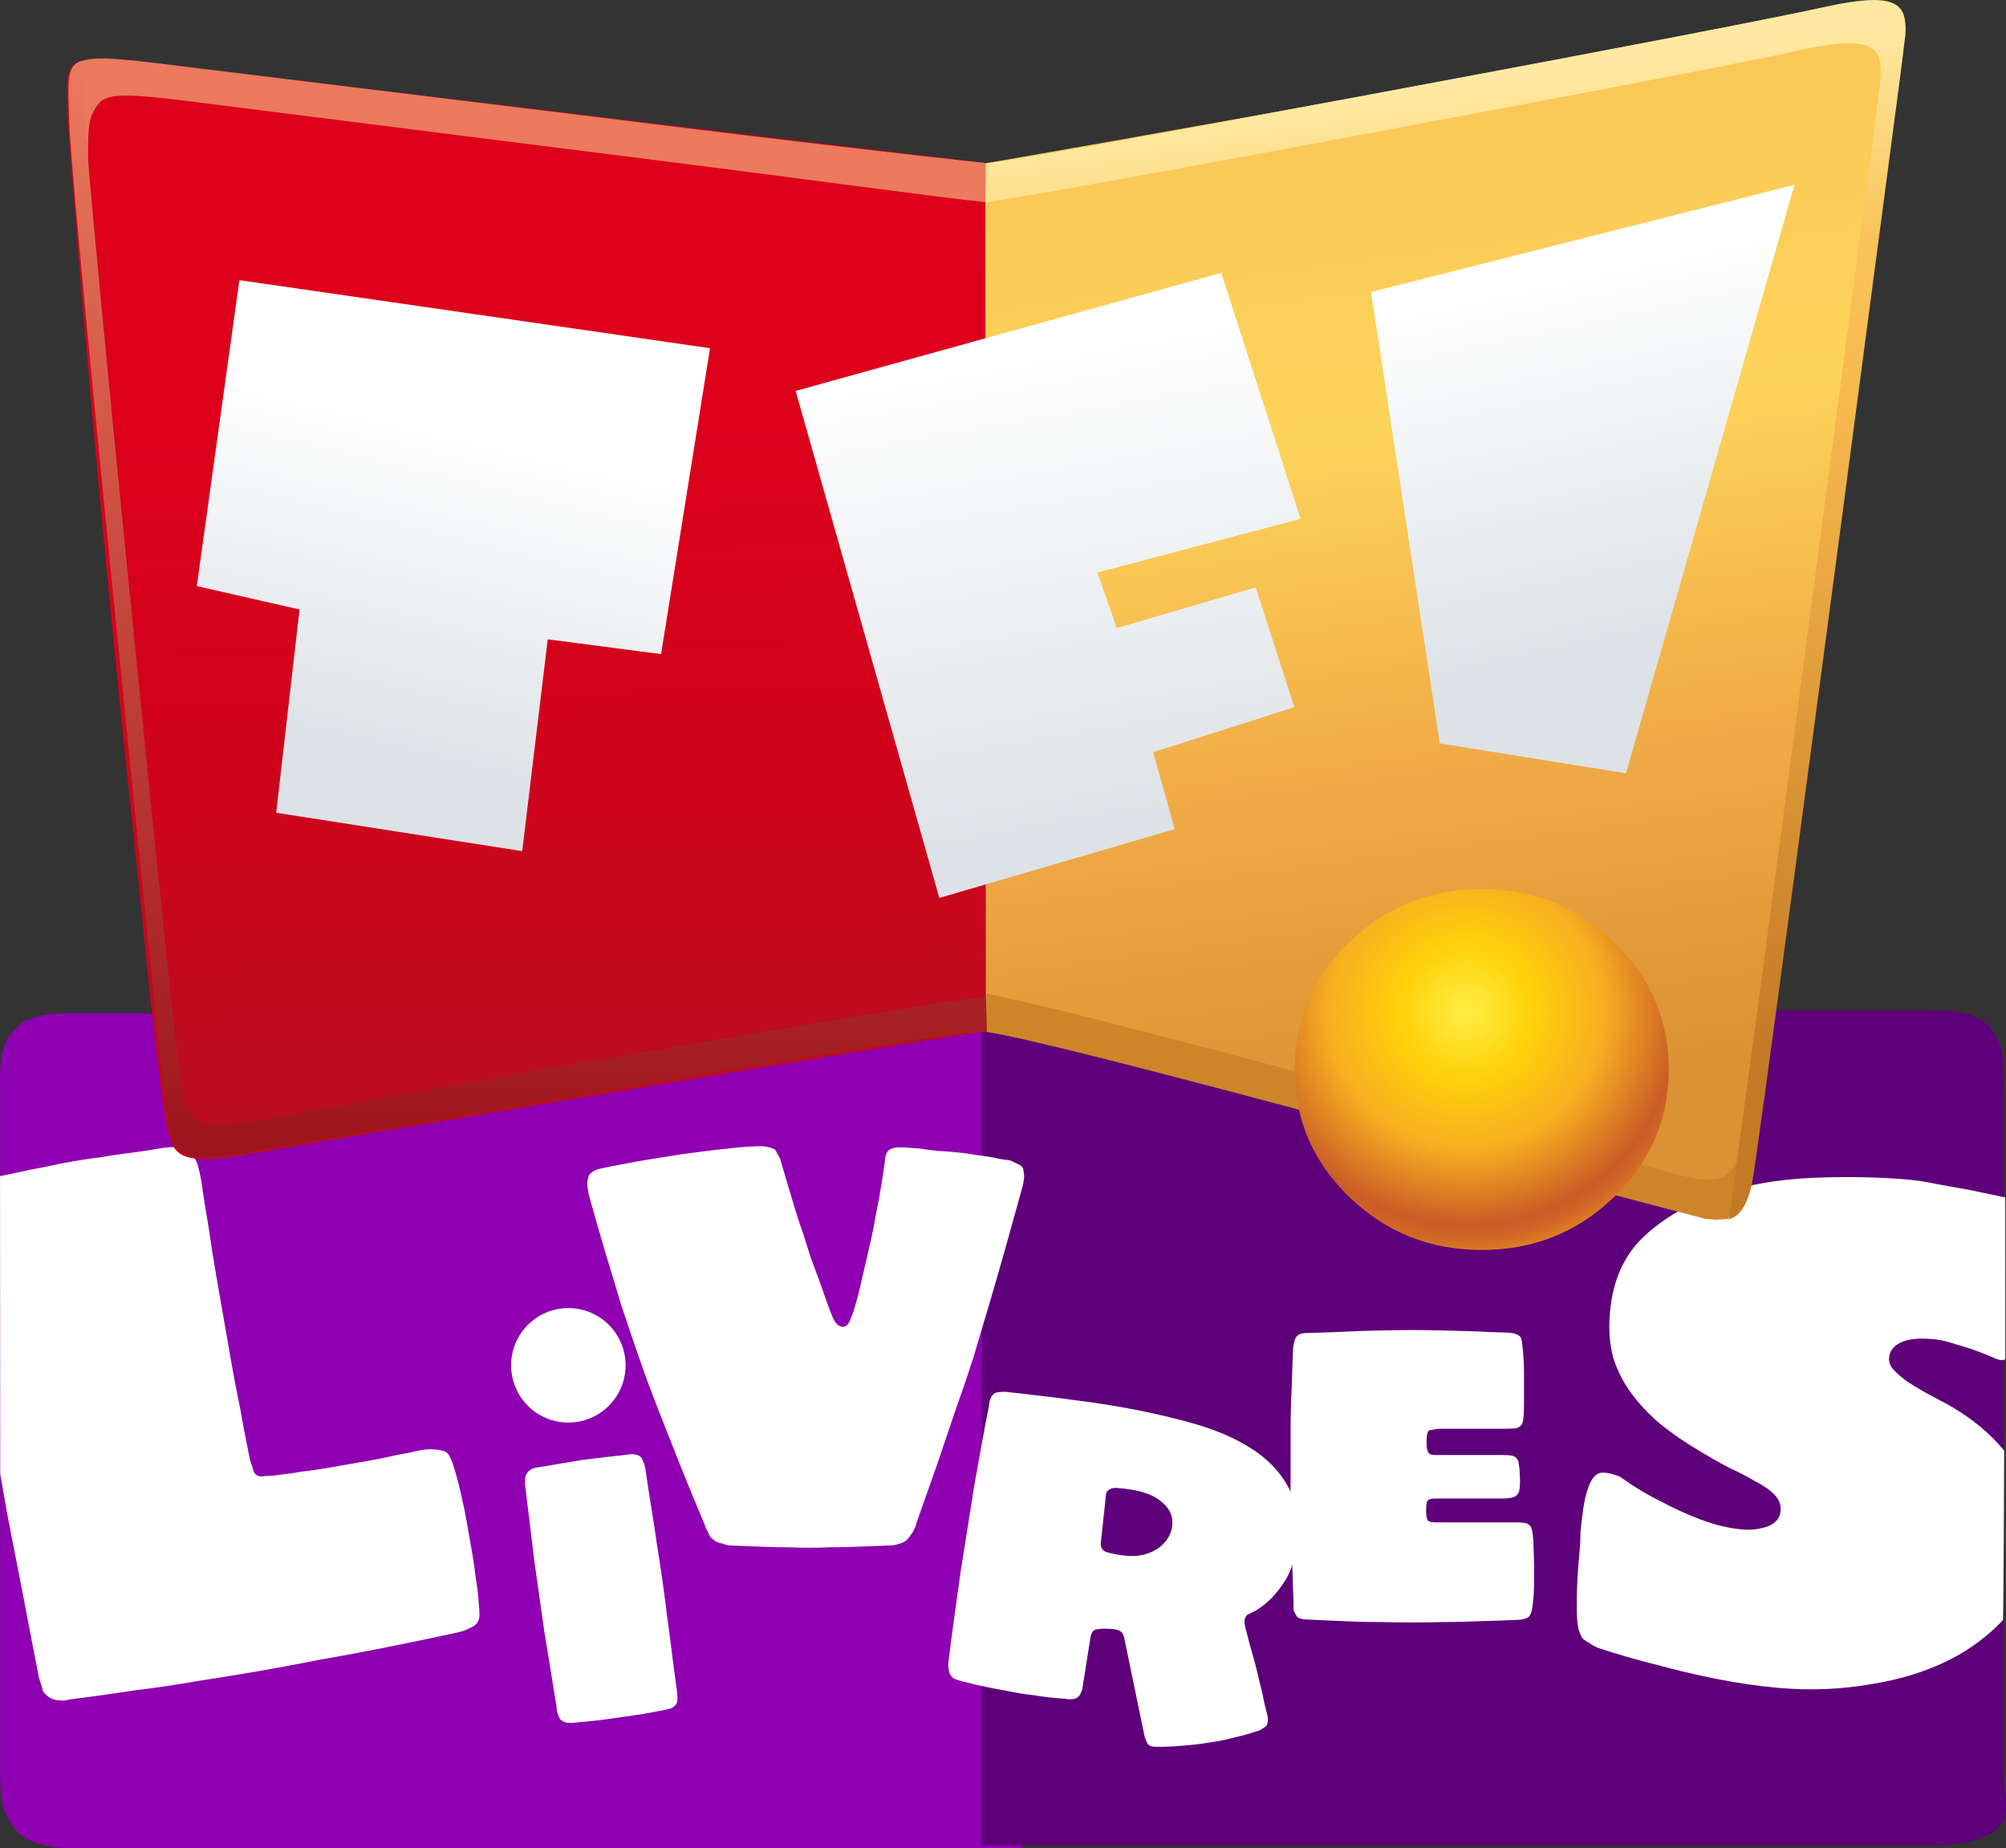 <svg version="1.1" xmlns="http://www.w3.org/2000/svg" xmlns:xlink="http://www.w3.org/1999/xlink" width="307.44" height="283.242" viewBox="0,0,307.44,283.242"><rect x="0" y="0" width="307.44" height="283.242" fill="#333333" stroke="none"/><defs><linearGradient x1="258.609" y1="35.454" x2="262.959" y2="221.586" gradientUnits="userSpaceOnUse" id="color-1"><stop offset="0" stop-color="#dd001a"/><stop offset="0.333" stop-color="#dd001b"/><stop offset="0.667" stop-color="#cd041c"/><stop offset="1" stop-color="#b4101d"/></linearGradient><linearGradient x1="238.897" y1="60.493" x2="259.07" y2="212.655" gradientUnits="userSpaceOnUse" id="color-2"><stop offset="0" stop-color="#fac756"/><stop offset="0.333" stop-color="#fdd45a"/><stop offset="0.667" stop-color="#f1ab46"/><stop offset="1" stop-color="#db9233"/></linearGradient><linearGradient x1="178.369" y1="61.984" x2="156.805" y2="201.438" gradientUnits="userSpaceOnUse" id="color-3"><stop offset="0" stop-color="#ec7a5d"/><stop offset="0.298" stop-color="#eb7258"/><stop offset="0.659" stop-color="#de1d20"/><stop offset="1" stop-color="#dd001b"/></linearGradient><linearGradient x1="239.207" y1="60.743" x2="259.38" y2="212.906" gradientUnits="userSpaceOnUse" id="color-4"><stop offset="0" stop-color="#ffe9a2"/><stop offset="0.204" stop-color="#f9c459"/><stop offset="0.369" stop-color="#f7b84d"/><stop offset="1" stop-color="#c37a25"/></linearGradient><linearGradient x1="333.908" y1="32.165" x2="313.184" y2="170.958" gradientUnits="userSpaceOnUse" id="color-5"><stop offset="0" stop-color="#d78e30"/><stop offset="0.204" stop-color="#dc9333"/><stop offset="0.369" stop-color="#cf842a"/><stop offset="1" stop-color="#ce852a"/></linearGradient><radialGradient cx="311.028" cy="193.391" r="37.239" gradientUnits="userSpaceOnUse" id="color-6"><stop offset="0" stop-color="#ffef45"/><stop offset="0.271" stop-color="#ffd10a"/><stop offset="0.569" stop-color="#f7ae21"/><stop offset="0.878" stop-color="#ca5c26"/><stop offset="0.937" stop-color="#d06626"/><stop offset="1" stop-color="#df8123"/></radialGradient><linearGradient x1="322.136" y1="77.202" x2="335.291" y2="152.873" gradientUnits="userSpaceOnUse" id="color-7"><stop offset="0" stop-color="#ffffff"/><stop offset="1" stop-color="#dde2e6"/></linearGradient><linearGradient x1="321.824" y1="80.275" x2="334.265" y2="138.23" gradientUnits="userSpaceOnUse" id="color-8"><stop offset="0" stop-color="#ffffff"/><stop offset="1" stop-color="#dde2e6"/></linearGradient><linearGradient x1="256.114" y1="127.349" x2="244.112" y2="178.098" gradientUnits="userSpaceOnUse" id="color-9"><stop offset="0" stop-color="#ffffff"/><stop offset="1" stop-color="#dde2e6"/></linearGradient><linearGradient x1="167.219" y1="47.694" x2="167.219" y2="215.727" gradientUnits="userSpaceOnUse" id="color-10"><stop offset="0" stop-color="#ec7a5d"/><stop offset="1" stop-color="#9d141c"/></linearGradient></defs><g transform="translate(-86.337,-38.379)"><g data-paper-data="{&quot;isPaintingLayer&quot;:true}" stroke-linecap="butt" stroke-linejoin="miter" stroke-miterlimit="10" stroke-dasharray="" stroke-dashoffset="0" style="mix-blend-mode: normal"><g fill-rule="nonzero" stroke="#000000" stroke-width="0"><path d="M86.359,309.577c0,-14.982 0,-63.173 0,-103.125c0,-4.016 -0.421,-7.57 2.366,-10.461c2.133,-2.212 5.852,-2.335 8.925,-2.335c13.219,0 145.278,0 145.278,0v127.965c0,0 -133.693,0 -146.031,0c0,0 -5.983,0.025 -8.248,-2.911c-1.807,-2.341 -2.29,-4.139 -2.29,-9.133z" data-paper-data="{&quot;origPos&quot;:null}" fill="#8e00b2"/><path d="M392.773,318.258c-2.266,2.936 -9.915,2.911 -9.915,2.911c-12.338,0 -146.031,0 -146.031,0v-127.965c0,0 132.059,0 145.278,0c3.073,0 6.792,0.123 8.925,2.335c2.787,2.891 2.366,6.445 2.366,10.461c0,39.952 0,88.143 0,103.125c0,4.994 1.183,6.791 -0.623,9.133z" data-paper-data="{&quot;origPos&quot;:null,&quot;index&quot;:null}" fill="#5e0079"/></g><path d="M284.973,275.774c-0.308,1.94 -0.866,3.55 -1.676,4.832c-0.81,1.282 -1.645,2.316 -2.506,3.102c-1.015,0.938 -2.101,1.643 -3.258,2.115c-0.448,0.368 -0.568,0.99 -0.361,1.865c0.215,0.832 0.429,1.663 0.644,2.495c0.193,0.695 0.4,1.437 0.621,2.226c0.221,0.789 0.411,1.506 0.568,2.151c0.151,0.688 0.319,1.402 0.505,2.14c0.193,0.695 0.347,1.362 0.462,2.001c0.144,0.732 0.312,1.445 0.505,2.14c0.05,0.229 0.1,0.459 0.151,0.689c0.065,0.409 0.025,0.8 -0.121,1.174c-0.07,0.166 -0.199,0.299 -0.388,0.4c-0.147,0.108 -0.315,0.213 -0.505,0.315c-0.196,0.145 -0.428,0.239 -0.694,0.283c-0.596,0.211 -1.256,0.412 -1.979,0.601c-0.632,0.161 -1.376,0.347 -2.232,0.56c-0.856,0.212 -1.794,0.389 -2.812,0.53c-1.025,0.184 -1.977,0.314 -2.855,0.39c-0.878,0.076 -1.668,0.144 -2.371,0.205c-0.787,0.047 -1.528,0.079 -2.224,0.097c-0.302,-0.008 -0.583,-0.011 -0.843,-0.007c-0.217,0.006 -0.453,-0.012 -0.706,-0.054c-0.211,-0.035 -0.373,-0.106 -0.486,-0.213c-0.155,-0.114 -0.261,-0.264 -0.318,-0.451c-0.064,-0.143 -0.128,-0.286 -0.192,-0.43l-0.171,-0.559l-3.049,-14.77c-0.115,-0.638 -0.331,-1.05 -0.649,-1.235c-0.31,-0.229 -0.94,-0.354 -1.889,-0.375c-0.991,-0.031 -1.672,0.033 -2.044,0.192c-0.33,0.166 -0.542,0.552 -0.638,1.155l-1.148,7.241l-0.113,0.711c-0.077,0.208 -0.149,0.395 -0.219,0.561c-0.07,0.166 -0.157,0.306 -0.262,0.421c-0.161,0.194 -0.357,0.339 -0.588,0.433c-0.225,0.051 -0.446,0.081 -0.664,0.089c-0.267,0.044 -0.523,0.023 -0.769,-0.065c-0.858,-0.054 -1.691,-0.125 -2.499,-0.215c-0.724,-0.078 -1.508,-0.187 -2.352,-0.327c-0.808,-0.092 -1.55,-0.194 -2.225,-0.306c-0.844,-0.14 -1.727,-0.307 -2.649,-0.501c-0.928,-0.154 -1.811,-0.321 -2.649,-0.501c-0.964,-0.201 -1.924,-0.426 -2.881,-0.676c-0.295,-0.049 -0.588,-0.118 -0.876,-0.208c-0.247,-0.083 -0.493,-0.167 -0.739,-0.255c-0.247,-0.083 -0.444,-0.204 -0.592,-0.364c-0.184,-0.208 -0.322,-0.429 -0.414,-0.666c-0.043,-0.273 -0.087,-0.545 -0.13,-0.818c-0.043,-0.273 -0.038,-0.581 0.017,-0.926c0.292,-2.385 0.604,-4.766 0.938,-7.144c0.286,-2.076 0.592,-4.281 0.919,-6.616c0.369,-2.328 0.711,-4.483 1.025,-6.466c0.349,-2.198 0.704,-4.44 1.066,-6.724c0.405,-2.277 0.775,-4.339 1.111,-6.186c0.384,-2.148 0.779,-4.228 1.184,-6.24c-0.008,-0.222 0.026,-0.438 0.103,-0.647c0.07,-0.166 0.139,-0.331 0.209,-0.496c0.119,-0.201 0.251,-0.356 0.398,-0.465c0.245,-0.18 0.607,-0.276 1.085,-0.285l0.653,-0.024c1.659,0.186 3.403,0.386 5.231,0.6c1.575,0.172 3.315,0.394 5.221,0.665c1.913,0.228 3.882,0.51 5.907,0.845c4.093,0.677 7.966,1.517 11.617,2.519c3.659,0.959 6.809,2.255 9.452,3.886c2.685,1.639 4.693,3.718 6.026,6.239c1.339,2.478 1.712,5.591 1.117,9.341zM266.004,271.963c0,-0.445 0.277,-2.288 -2.454,-4.012c-1.736,-1.096 -4.486,-1.436 -6.157,-1.54c-0.862,-0.054 -1.49,0.452 -1.543,0.945c-0.118,1.098 -0.585,5.451 -0.805,7.5c-0.07,0.657 0.284,1.225 0.921,1.401c1.363,0.377 3.811,0.884 5.753,0.358c3.39,-0.918 4.284,-3.448 4.284,-4.651z" fill="#ffffff" fill-rule="nonzero" stroke="none" stroke-width="0.686"/><path d="M393.326,286.648c-2.142,2.303 -4.95,4.441 -8.023,6.013c-3.595,1.839 -7.678,3.117 -12.25,3.835c-4.578,0.791 -9.247,0.981 -14.008,0.57c-3.126,-0.27 -6.344,-0.733 -9.652,-1.388c-3.237,-0.65 -6.219,-1.352 -8.945,-2.106c-3.224,-0.797 -6.332,-1.696 -9.324,-2.695c-0.414,-0.184 -0.789,-0.401 -1.125,-0.652c-0.343,-0.177 -0.682,-0.392 -1.018,-0.643c-0.259,-0.319 -0.443,-0.669 -0.554,-1.048c-0.24,-0.54 -0.377,-1.441 -0.411,-2.704c-0.034,-1.263 -0.03,-2.56 0.014,-3.89c0.049,-1.404 0.125,-2.694 0.226,-3.872c0.108,-1.251 0.178,-2.06 0.209,-2.428c0.044,-0.515 0.079,-1.328 0.102,-2.437c0.102,-1.177 0.242,-2.388 0.421,-3.633c0.179,-1.245 0.455,-2.37 0.828,-3.375c0.373,-1.005 0.86,-1.668 1.46,-1.986c0.297,-0.122 0.623,-0.168 0.978,-0.137c0.426,0.037 0.814,0.105 1.163,0.205c0.42,0.106 0.837,0.253 1.25,0.441c1.953,1.428 4.028,2.682 6.225,3.761c1.778,0.968 3.775,1.882 5.991,2.74c2.288,0.864 4.462,1.386 6.522,1.563c1.279,0.11 2.545,-0.04 3.797,-0.451c1.259,-0.484 1.936,-1.278 2.031,-2.382c0.083,-0.956 -0.238,-1.799 -0.963,-2.529c-0.724,-0.73 -1.704,-1.407 -2.939,-2.032c-1.157,-0.693 -2.528,-1.404 -4.111,-2.134c-1.506,-0.797 -3.041,-1.671 -4.606,-2.621c-2.179,-1.3 -4.138,-2.655 -5.877,-4.065c-1.733,-1.484 -3.208,-3.056 -4.425,-4.718c-1.217,-1.662 -2.133,-3.482 -2.75,-5.463c-0.539,-2.048 -0.701,-4.322 -0.485,-6.824c0.425,-4.929 2.157,-8.819 5.195,-11.67c3.115,-2.918 6.881,-5.076 11.296,-6.474c4.493,-1.465 9.326,-2.308 14.499,-2.529c5.173,-0.221 10.069,-0.132 14.688,0.267c1.421,0.123 2.975,0.368 4.661,0.736c1.693,0.294 3.314,0.582 4.865,0.865c1.828,0.38 3.621,0.757 5.379,1.131c0.006,0.001 0.016,24.784 0.009,24.788c-0.303,0.196 -0.733,0.194 -1.288,-0.006c-0.278,-0.094 -0.485,-0.186 -0.621,-0.275c-1.105,-0.466 -2.213,-0.895 -3.325,-1.287c-0.976,-0.306 -1.987,-0.616 -3.034,-0.929c-1.047,-0.313 -1.961,-0.503 -2.743,-0.57c-2.345,-0.202 -4.043,-0.015 -5.095,0.561c-1.046,0.502 -1.613,1.269 -1.702,2.299c-0.057,0.662 0.176,1.275 0.7,1.839c0.524,0.564 1.19,1.141 1.998,1.729c0.879,0.595 1.865,1.199 2.958,1.812c1.163,0.62 2.327,1.239 3.49,1.858c3.435,1.954 6.266,4.283 8.494,6.985c0.017,0.021 -0.116,25.886 -0.18,25.956z" fill="#ffffff" fill-rule="nonzero" stroke="none" stroke-width="0.686"/><path d="M164.67,247.62c0,-4.844 3.927,-8.772 8.772,-8.772c4.844,0 8.772,3.927 8.772,8.772c0,4.844 -3.927,8.772 -8.772,8.772c-4.844,0 -8.772,-3.927 -8.772,-8.772z" fill="#ffffff" fill-rule="nonzero" stroke="none" stroke-width="0"/><path d="M321.448,279.595c0,0.256 0,0.684 0,1.282c0,0.598 -0.021,1.24 -0.064,1.923c-0.043,0.641 -0.107,1.261 -0.192,1.859c-0.086,0.598 -0.214,1.026 -0.385,1.282c-0.128,0.214 -0.321,0.363 -0.577,0.449c-0.256,0.085 -0.513,0.149 -0.769,0.192c-0.299,0.04 -0.598,0.061 -0.898,0.061c-1.881,0.085 -3.761,0.149 -5.642,0.192c-1.624,0.085 -3.334,0.128 -5.129,0.128c-1.795,0.04 -3.42,0.061 -4.873,0.061c-1.624,0 -3.377,-0.02 -5.257,-0.061c-1.881,0 -3.633,-0.043 -5.258,-0.128c-1.923,-0.085 -3.826,-0.171 -5.706,-0.257c-0.256,0 -0.492,-0.02 -0.705,-0.061c-0.214,-0.04 -0.427,-0.105 -0.641,-0.192c-0.171,-0.085 -0.299,-0.235 -0.385,-0.449c-0.214,-0.299 -0.342,-0.577 -0.385,-0.834c0,-0.299 0,-0.62 0,-0.962c-0.085,-2.565 -0.171,-5.087 -0.257,-7.566c-0.085,-2.137 -0.15,-4.381 -0.192,-6.732c0,-2.394 0,-4.552 0,-6.476c0,-2.565 0,-4.937 0,-7.117c0.043,-2.223 0.107,-4.146 0.192,-5.77c0.043,-1.923 0.107,-3.676 0.192,-5.258c0,-0.214 0.021,-0.427 0.064,-0.641c0.043,-0.214 0.086,-0.406 0.128,-0.577c0.043,-0.171 0.107,-0.342 0.192,-0.513c0.214,-0.342 0.47,-0.556 0.769,-0.641c0.299,-0.085 0.641,-0.128 1.026,-0.128c1.881,-0.04 3.783,-0.105 5.706,-0.192c1.624,-0.085 3.377,-0.149 5.258,-0.192c1.881,-0.04 3.633,-0.061 5.257,-0.061c1.453,0 2.992,0.02 4.616,0.061c1.667,0.04 3.206,0.083 4.616,0.128c1.667,0.085 3.313,0.149 4.937,0.192c0.299,0 0.598,0.02 0.898,0.061c0.598,0.085 1.047,0.278 1.346,0.577c0.171,0.214 0.278,0.662 0.321,1.346c0.086,0.641 0.15,1.346 0.192,2.116c0.043,0.769 0.064,1.496 0.064,2.18c0,0.684 0,1.111 0,1.282c0,0.128 0,0.513 0,1.154c0,0.641 0,1.325 0,2.052c0,0.727 -0.021,1.411 -0.064,2.052c-0.043,0.641 -0.128,1.047 -0.257,1.218c-0.214,0.342 -0.556,0.556 -1.026,0.641c-0.47,0.04 -0.898,0.061 -1.282,0.061h-10.066c-0.299,0 -0.577,0.02 -0.834,0.061c-0.214,0.04 -0.427,0.083 -0.641,0.128c-0.214,0 -0.363,0.043 -0.449,0.128c-0.086,0.085 -0.171,0.299 -0.257,0.641c-0.043,0.299 -0.064,0.641 -0.064,1.026c0,0.385 0.021,0.748 0.064,1.09c0.086,0.342 0.192,0.577 0.321,0.705c0.086,0.085 0.214,0.149 0.385,0.192c0.214,0.04 0.427,0.061 0.641,0.061h0.769h9.553c0.385,0 0.769,0.02 1.154,0.061c0.427,0.04 0.769,0.233 1.026,0.577c0.128,0.128 0.214,0.449 0.257,0.962c0.086,0.47 0.128,1.004 0.128,1.603c0.043,0.556 0.043,1.111 0,1.667c-0.043,0.513 -0.128,0.855 -0.257,1.026c-0.214,0.342 -0.556,0.556 -1.026,0.641c-0.47,0.085 -0.898,0.128 -1.282,0.128h-9.489h-0.898c-0.556,0 -0.919,0.086 -1.09,0.257c-0.128,0.085 -0.214,0.278 -0.257,0.577c-0.043,0.299 -0.064,0.62 -0.064,0.962c0,0.342 0.021,0.662 0.064,0.962c0.043,0.299 0.128,0.513 0.257,0.641c0.086,0.085 0.235,0.149 0.449,0.192c0.214,0.04 0.427,0.061 0.641,0.061h0.898h11.541c0.385,0 0.769,0.02 1.154,0.061c0.427,0.04 0.769,0.233 1.026,0.577c0.128,0.171 0.235,0.62 0.321,1.346c0.086,0.684 0.128,1.453 0.128,2.308c0.043,0.812 0.064,1.582 0.064,2.308c0,0.684 0,1.111 0,1.282z" fill="#ffffff" fill-rule="nonzero" stroke="none" stroke-width="0.686"/><path d="M158.316,274.162c0.054,0.31 0.189,1.084 0.404,2.322c0.202,1.161 0.386,2.445 0.551,3.851c0.243,1.393 0.394,2.722 0.455,3.988c0.138,1.252 0.118,2.053 -0.06,2.403c-0.165,0.427 -0.505,0.766 -1.019,1.015c-0.437,0.235 -0.882,0.432 -1.333,0.591c-0.529,0.167 -1.103,0.305 -1.722,0.413c-3.611,0.788 -7.189,1.531 -10.736,2.229c-3.006,0.599 -6.211,1.195 -9.617,1.788c-3.315,0.653 -6.289,1.208 -8.92,1.667c-2.941,0.512 -6.121,1.028 -9.539,1.549c-3.405,0.593 -6.592,1.069 -9.56,1.426c-3.496,0.534 -6.96,1.017 -10.393,1.452c-0.452,0.154 -0.884,0.192 -1.296,0.113c-0.878,-0.006 -1.61,-0.317 -2.196,-0.933c-0.182,-0.128 -0.338,-0.339 -0.47,-0.636c-0.067,-0.387 -0.174,-0.767 -0.319,-1.141c-0.145,-0.373 -0.258,-0.792 -0.339,-1.256c-0.846,-4.398 -1.678,-8.719 -2.497,-12.962c-0.725,-3.701 -1.483,-7.596 -2.274,-11.685c-0.369,-2.116 -1.063,-6.102 -1.063,-6.102l-0.031,-45.632c0,0 1.835,-0.369 2.748,-0.573c1.303,-0.302 2.69,-0.581 4.16,-0.837c1.535,-0.343 2.961,-0.629 4.276,-0.858c1.316,-0.229 2.715,-0.435 4.198,-0.618c1.548,-0.27 2.986,-0.482 4.315,-0.639c1.561,-0.197 3.115,-0.43 4.663,-0.699c1.084,-0.189 1.91,-0.253 2.478,-0.193c0.646,0.047 1.378,0.358 2.196,0.933c0.636,0.448 1.06,1.052 1.272,1.812c0.213,0.761 0.393,1.567 0.541,2.418c0.354,2.49 0.746,4.974 1.178,7.45c0.286,2.103 0.645,4.393 1.076,6.87c0.418,2.399 0.802,4.605 1.153,6.617c0.364,2.09 0.762,4.373 1.193,6.849c0.418,2.399 0.854,4.676 1.31,6.829c0.445,2.554 0.915,5.024 1.411,7.41c0.094,0.542 0.214,1 0.359,1.373c0.145,0.373 0.245,0.715 0.299,1.025c0.132,0.296 0.288,0.508 0.47,0.636c0.182,0.128 0.434,0.203 0.757,0.227c0.387,-0.067 0.78,-0.098 1.18,-0.093c0.477,-0.008 0.987,-0.059 1.528,-0.153c1.174,-0.129 2.38,-0.302 3.618,-0.517c1.096,-0.116 2.225,-0.275 3.386,-0.477c1.161,-0.202 2.244,-0.391 3.251,-0.566c1.084,-0.189 2.283,-0.398 3.599,-0.627c1.393,-0.243 2.664,-0.502 3.812,-0.777c1.393,-0.243 2.741,-0.515 4.044,-0.817c0.542,-0.094 1.051,-0.145 1.528,-0.153c0.4,0.006 0.846,0.047 1.338,0.126c0.491,0.074 0.873,0.206 1.146,0.398c0.377,0.333 0.757,1.144 1.141,2.433c0.37,1.211 0.729,2.584 1.076,4.119c0.334,1.457 0.615,2.843 0.844,4.159c0.229,1.316 0.371,2.128 0.425,2.438z" fill="#ffffff" fill-rule="nonzero" stroke="none" stroke-width="0.686"/><path d="M187.817,280.282c0.243,1.712 0.486,3.56 0.729,5.543c0.276,1.94 0.516,3.769 0.721,5.486c0.248,2.022 0.51,4.003 0.786,5.943c0.032,0.228 0.065,0.592 0.097,1.092c0.065,0.456 0.005,0.853 -0.18,1.19c-0.223,0.342 -0.557,0.584 -1.003,0.725c-0.223,0.068 -0.449,0.119 -0.677,0.151c-0.794,0.149 -1.568,0.298 -2.323,0.446c-0.68,0.133 -1.419,0.257 -2.218,0.37c-0.761,0.108 -1.503,0.214 -2.225,0.316c-0.685,0.097 -1.446,0.205 -2.282,0.324c-0.799,0.114 -1.562,0.204 -2.29,0.271c-0.842,0.083 -1.665,0.161 -2.47,0.235c-0.228,0.032 -0.459,0.047 -0.692,0.043c-0.195,-0.009 -0.41,-0.017 -0.644,-0.025c-0.201,-0.049 -0.407,-0.136 -0.619,-0.261c-0.212,-0.125 -0.372,-0.297 -0.481,-0.514c-0.114,-0.256 -0.209,-0.514 -0.285,-0.775c-0.081,-0.299 -0.125,-0.603 -0.13,-0.913c-0.319,-1.973 -0.639,-3.945 -0.958,-5.918c-0.282,-1.706 -0.579,-3.527 -0.893,-5.462c-0.281,-1.978 -0.546,-3.842 -0.795,-5.592c-0.233,-1.636 -0.484,-3.405 -0.754,-5.307c-0.232,-1.908 -0.448,-3.701 -0.648,-5.38c-0.238,-1.946 -0.475,-3.891 -0.713,-5.837c-0.043,-0.304 -0.065,-0.592 -0.064,-0.864c0.006,-0.234 0.011,-0.467 0.017,-0.701c0.038,-0.277 0.139,-0.524 0.302,-0.742c0.261,-0.347 0.576,-0.586 0.946,-0.717c0.147,-0.058 0.316,-0.1 0.506,-0.127c0.913,-0.13 1.823,-0.277 2.731,-0.443c0.756,-0.144 1.552,-0.276 2.389,-0.394c0.832,-0.155 1.571,-0.278 2.218,-0.37c0.647,-0.092 1.353,-0.174 2.119,-0.246c0.799,-0.114 1.562,-0.204 2.29,-0.271c0.842,-0.083 1.681,-0.184 2.518,-0.303c0.152,-0.022 0.326,-0.028 0.521,-0.019c0.157,0.014 0.337,0.047 0.538,0.098c0.201,0.049 0.41,0.155 0.627,0.319c0.136,0.136 0.239,0.316 0.309,0.538c0.108,0.217 0.201,0.457 0.277,0.717c0.081,0.299 0.146,0.619 0.195,0.962c0.276,1.94 0.571,3.878 0.885,5.812c0.276,1.668 0.549,3.454 0.82,5.356c0.309,1.897 0.576,3.644 0.803,5.242z" fill="#ffffff" fill-rule="nonzero" stroke="none" stroke-width="0.686"/><path d="M243.124,219.969c-0.864,3.076 -1.728,6.181 -2.592,9.315c-0.749,2.67 -1.584,5.572 -2.505,8.706c-0.921,3.134 -1.785,6.036 -2.592,8.706c-0.806,2.496 -1.728,5.194 -2.764,8.096c-0.979,2.902 -1.901,5.63 -2.764,8.183c-1.037,2.96 -2.073,5.891 -3.11,8.793c-0.058,0.348 -0.173,0.667 -0.346,0.957c-0.115,0.29 -0.288,0.58 -0.518,0.871c-0.173,0.29 -0.374,0.551 -0.605,0.784c-0.288,0.232 -0.605,0.407 -0.95,0.522c-0.346,0.116 -0.662,0.203 -0.95,0.261c-0.346,0.055 -0.72,0.082 -1.123,0.082c-1.555,0.055 -3.081,0.113 -4.579,0.174c-1.267,0.055 -2.592,0.082 -3.974,0.082c-1.325,0.055 -2.448,0.082 -3.369,0.082c-0.979,0 -2.131,-0.027 -3.455,-0.082c-1.325,0 -2.62,-0.027 -3.887,-0.082c-1.497,-0.055 -2.995,-0.113 -4.492,-0.174c-0.403,0 -0.777,-0.058 -1.123,-0.174c-0.288,-0.116 -0.605,-0.203 -0.95,-0.261c-0.346,-0.116 -0.634,-0.29 -0.864,-0.522c-0.173,-0.116 -0.345,-0.29 -0.518,-0.522c-0.115,-0.29 -0.23,-0.551 -0.346,-0.783c-0.173,-0.232 -0.288,-0.494 -0.346,-0.784c-1.325,-3.134 -2.592,-6.21 -3.801,-9.228c-1.037,-2.612 -2.102,-5.31 -3.196,-8.096c-1.094,-2.786 -2.016,-5.252 -2.764,-7.4c-1.037,-2.96 -2.044,-5.92 -3.024,-8.88c-0.921,-3.018 -1.756,-5.775 -2.505,-8.27c-0.864,-2.902 -1.67,-5.717 -2.419,-8.444c-0.115,-0.406 -0.202,-0.813 -0.259,-1.219c-0.058,-0.348 -0.087,-0.725 -0.087,-1.132c0.058,-0.406 0.144,-0.755 0.259,-1.045c0.173,-0.29 0.518,-0.551 1.037,-0.783c0.23,-0.116 0.518,-0.203 0.864,-0.261c1.037,-0.232 2.217,-0.465 3.542,-0.696c1.152,-0.232 2.448,-0.465 3.887,-0.696c1.497,-0.232 3.139,-0.494 4.924,-0.784c0.864,-0.116 1.958,-0.261 3.283,-0.435c1.325,-0.174 2.592,-0.319 3.801,-0.435c1.44,-0.174 2.908,-0.29 4.406,-0.349h1.037c0.288,0.055 0.576,0.113 0.864,0.174c0.288,0.055 0.576,0.171 0.864,0.349c0.115,0.116 0.202,0.261 0.259,0.435c0.058,0.174 0.144,0.319 0.259,0.435l0.259,0.522c0.403,1.335 0.806,2.699 1.209,4.092c0.346,1.161 0.72,2.409 1.123,3.743c0.403,1.335 0.806,2.554 1.209,3.656c0.346,1.103 0.72,2.292 1.123,3.569c0.461,1.219 0.893,2.38 1.296,3.482c0.461,1.277 0.921,2.583 1.382,3.917c0.23,0.638 0.518,1.364 0.864,2.176c0.403,0.754 0.893,1.132 1.469,1.132c0.461,0 0.835,-0.406 1.123,-1.219c0.346,-0.812 0.605,-1.567 0.777,-2.263c0.288,-0.929 0.547,-1.944 0.777,-3.047c0.23,-0.987 0.49,-2.089 0.777,-3.308c0.288,-1.277 0.605,-2.67 0.95,-4.179c0.23,-1.103 0.461,-2.321 0.691,-3.656c0.288,-1.335 0.518,-2.583 0.691,-3.743c0.23,-1.335 0.432,-2.67 0.605,-4.005c0,-0.232 0.029,-0.465 0.087,-0.696c0.115,-0.464 0.317,-0.812 0.605,-1.045c0.461,-0.232 0.893,-0.349 1.296,-0.349h0.864c0.749,0.055 1.555,0.113 2.419,0.174c0.749,0.116 1.613,0.232 2.592,0.349c1.037,0.055 2.16,0.142 3.369,0.261c1.152,0.116 2.188,0.261 3.11,0.435c0.921,0.116 1.699,0.232 2.332,0.349c0.691,0.174 1.325,0.29 1.901,0.349c0.288,0 0.576,0.058 0.864,0.174c0.23,0.116 0.461,0.232 0.691,0.349c0.288,0.116 0.518,0.232 0.691,0.349c0.288,0.232 0.432,0.523 0.432,0.871c0.058,0.348 0.087,0.667 0.087,0.957c-0.058,0.348 -0.115,0.725 -0.173,1.132z" fill="#ffffff" fill-rule="nonzero" stroke="none" stroke-width="0.686"/><path d="M237.596,196.442c-5.951,0.621 -96.34,15.894 -114.691,19.079c-2.561,0.413 -4.533,0.565 -5.916,0.455c-0.732,-0.054 -2.515,-0.056 -3.646,-1.301c-0.993,-1.094 -1.365,-3.305 -1.681,-5.214c-1.626,-9.835 -3.483,-30.469 -5.574,-49.94c-4.748,-44.211 -9.356,-100.793 -9.362,-103.121l-0.111,-5.015c0.062,-1.51 0.401,-2.538 1.017,-3.083c0.671,-0.593 1.924,-0.899 3.758,-0.916c1.66,-0.017 4.415,0.21 8.264,0.681l127.741,15.327" fill="url(#color-1)" fill-rule="evenodd" stroke="none" stroke-width="1"/><path d="M237.332,63.412c0,0 31.488,-5.43 63.301,-11.303c30.252,-5.585 60.798,-11.603 64.835,-12.492c3.604,-0.793 6.322,-1.139 8.156,-1.038c1.763,0.093 2.949,0.61 3.558,1.55c0.522,0.798 0.717,2.102 0.584,3.912l-0.754,6.036c-2.89,21.923 -6.012,44.292 -8.797,65.331c-5.039,38.068 -9.363,71.781 -11.965,90.615c-1.361,9.855 -2.508,15.636 -2.535,15.837c-0.473,1.099 -1.054,1.882 -1.741,2.349c-0.995,0.665 -2.604,0.824 -4.825,0.478c-0.391,-0.06 -38.324,-10.25 -69.475,-18.443c-8.135,-2.139 -22.496,-5.88 -31.681,-8.026c-5.068,-1.184 -8.561,-1.817 -8.561,-1.817" fill="url(#color-2)" fill-rule="evenodd" stroke="none" stroke-width="1"/><path d="M237.352,69.357c-6.64,-0.643 -25.145,-3.256 -56.093,-7.135l-67.47,-8.516c-3.85,-0.471 -6.605,-0.698 -8.264,-0.681c-1.834,0.017 -3.086,0.323 -3.758,0.916c-0.209,0.185 -1.472,1.524 -1.728,3.478c-0.501,3.817 0.022,9.421 0.022,9.421c0.011,3.778 -2.46,-11.309 -2.471,-15.087l1.338,-4.022c0.695,-0.254 1.628,-0.385 2.798,-0.394c1.66,-0.017 4.415,0.21 8.264,0.681l67.47,8.265c38.031,4.758 59.888,7.071 59.888,7.071" fill="url(#color-3)" fill-rule="evenodd" stroke="none" stroke-width="1"/><path d="M237.563,63.386c3.636,-0.311 23.957,-4.038 60.675,-10.889c36.923,-6.884 59.526,-11.238 67.808,-13.063c3.604,-0.793 6.322,-1.139 8.156,-1.038c1.028,0.054 1.862,0.255 2.502,0.603c0.451,0.237 0.803,0.553 1.056,0.948c0.522,0.798 0.717,2.102 0.584,3.912l-0.754,6.036c-14.351,108.901 -21.904,165.367 -22.659,169.399c-0.535,2.838 -1.415,4.669 -2.639,5.492l-0.261,0.166l-0.77,0.297l0.012,-0.059l1.285,-9.024c2.876,-20.798 9.957,-74.012 21.245,-159.64l0.754,-6.036c0.133,-1.81 -0.062,-3.114 -0.584,-3.912c-0.609,-0.94 -1.795,-1.457 -3.558,-1.55c-1.834,-0.101 -4.553,0.245 -8.156,1.038c-8.282,1.825 -30.885,6.179 -67.808,13.063c-28.314,5.283 -46.792,8.621 -55.436,10.013c-0.462,0.074 -1.661,0.297 -1.661,0.297" fill="url(#color-4)" fill-rule="evenodd" stroke="none" stroke-width="1"/><path d="M352.557,216.165l-1.291,9.024l-2.096,0.12l-1.501,-0.153h-0.012l-0.262,-0.059l-13.175,-3.463l-2.823,-0.756l-1.001,-0.284l-35.498,-9.61c-33.298,-8.96 -52.445,-13.781 -57.44,-14.465l-0,-0.462l0.143,-0l-0.004,-4.873l-0.143,0.012l-0,-0.545c6.877,1.299 25.456,6.022 55.736,14.17l35.498,9.61c10.848,2.939 16.606,4.46 17.273,4.562c2.231,0.346 3.847,0.187 4.847,-0.478c0.69,-0.467 1.273,-1.25 1.749,-2.349" fill="url(#color-5)" fill-rule="evenodd" stroke="none" stroke-width="1"/><path d="M333.676,182.726c5.601,5.394 8.404,11.909 8.411,19.544c0.006,7.248 -2.51,13.491 -7.549,18.727l-0.58,0.593l-0.249,0.237c-5.6,5.403 -12.356,8.108 -20.268,8.115c-7.912,0.007 -14.669,-2.687 -20.269,-8.081c-3.979,-3.822 -6.544,-8.211 -7.694,-13.166l-0.071,-0.273c-0.436,-1.952 -0.651,-3.987 -0.645,-6.106c-0.014,-7.635 2.778,-14.155 8.378,-19.558c5.592,-5.403 12.344,-8.108 20.256,-8.115c7.912,-0.007 14.673,2.687 20.281,8.081" fill="url(#color-6)" fill-rule="evenodd" stroke="none" stroke-width="1"/><path d="M237.73,90.12l35.774,-9.918l12.16,37.693l-31.14,8.23l2.971,8.51l21.289,-6.242l5.92,18.361l-21.632,6.906l3.294,11.794l-28.567,8.347l-7.503,2.188l-22.022,-77.7l29.456,-8.17" fill="url(#color-7)" fill-rule="evenodd" stroke="none" stroke-width="1"/><path d="M361.361,66.696l-25.82,90.189l-28.542,-4.577l-10.538,-69.173l64.9,-16.439" fill="url(#color-8)" fill-rule="evenodd" stroke="none" stroke-width="1"/><path d="M123.024,81.311l72.131,10.433l-7.502,46.886l-17.371,-2.274l-3.909,32.466l-37.708,-5.885l3.579,-31.15l-15.748,-3.591l6.53,-46.886" fill="url(#color-9)" fill-rule="evenodd" stroke="none" stroke-width="1"/><path d="M98.921,48.581l0.061,2.816c0.011,3.771 2.359,29.103 7.045,75.998l3.359,33.432c2.517,24.757 4.005,38.637 4.464,41.642c0.38,2.46 0.629,3.935 0.748,4.424c0.134,0.576 0.304,1.08 0.509,1.514c0.237,0.512 0.517,0.922 0.84,1.229c0.67,0.638 1.69,1.007 3.061,1.107c1.378,0.108 3.343,-0.045 5.894,-0.46c18.284,-3.195 36.762,-6.717 55.432,-9.881c32.049,-5.436 51.209,-8.637 57.139,-9.263l0.128,5.34l-0.142,0l-0.154,0l-0.201,0c-1.898,-0.186 -21.51,2.885 -58.835,9.213l-55.432,9.539c-2.551,0.415 -4.516,0.568 -5.894,0.46l-0.839,-0.105c-0.425,-0.078 -0.807,-0.184 -1.146,-0.317c-0.425,-0.181 -0.784,-0.409 -1.076,-0.684c-0.599,-0.567 -1.049,-1.481 -1.349,-2.743c-0.119,-0.489 -0.368,-1.964 -0.748,-4.424c-0.499,-3.225 -2.178,-18.995 -5.036,-47.309l-2.787,-27.766c-4.685,-46.895 -7.034,-72.228 -7.045,-75.998c-0.081,-2.587 -0.102,-4.323 -0.063,-5.206c0.039,-1.049 0.231,-1.85 0.577,-2.403c0.11,-0.19 0.24,-0.347 0.389,-0.474c0.268,-0.237 0.63,-0.427 1.086,-0.57l0,0.296l0.012,0.592" fill="url(#color-10)" fill-rule="evenodd" stroke="none" stroke-width="1"/></g></g></svg>